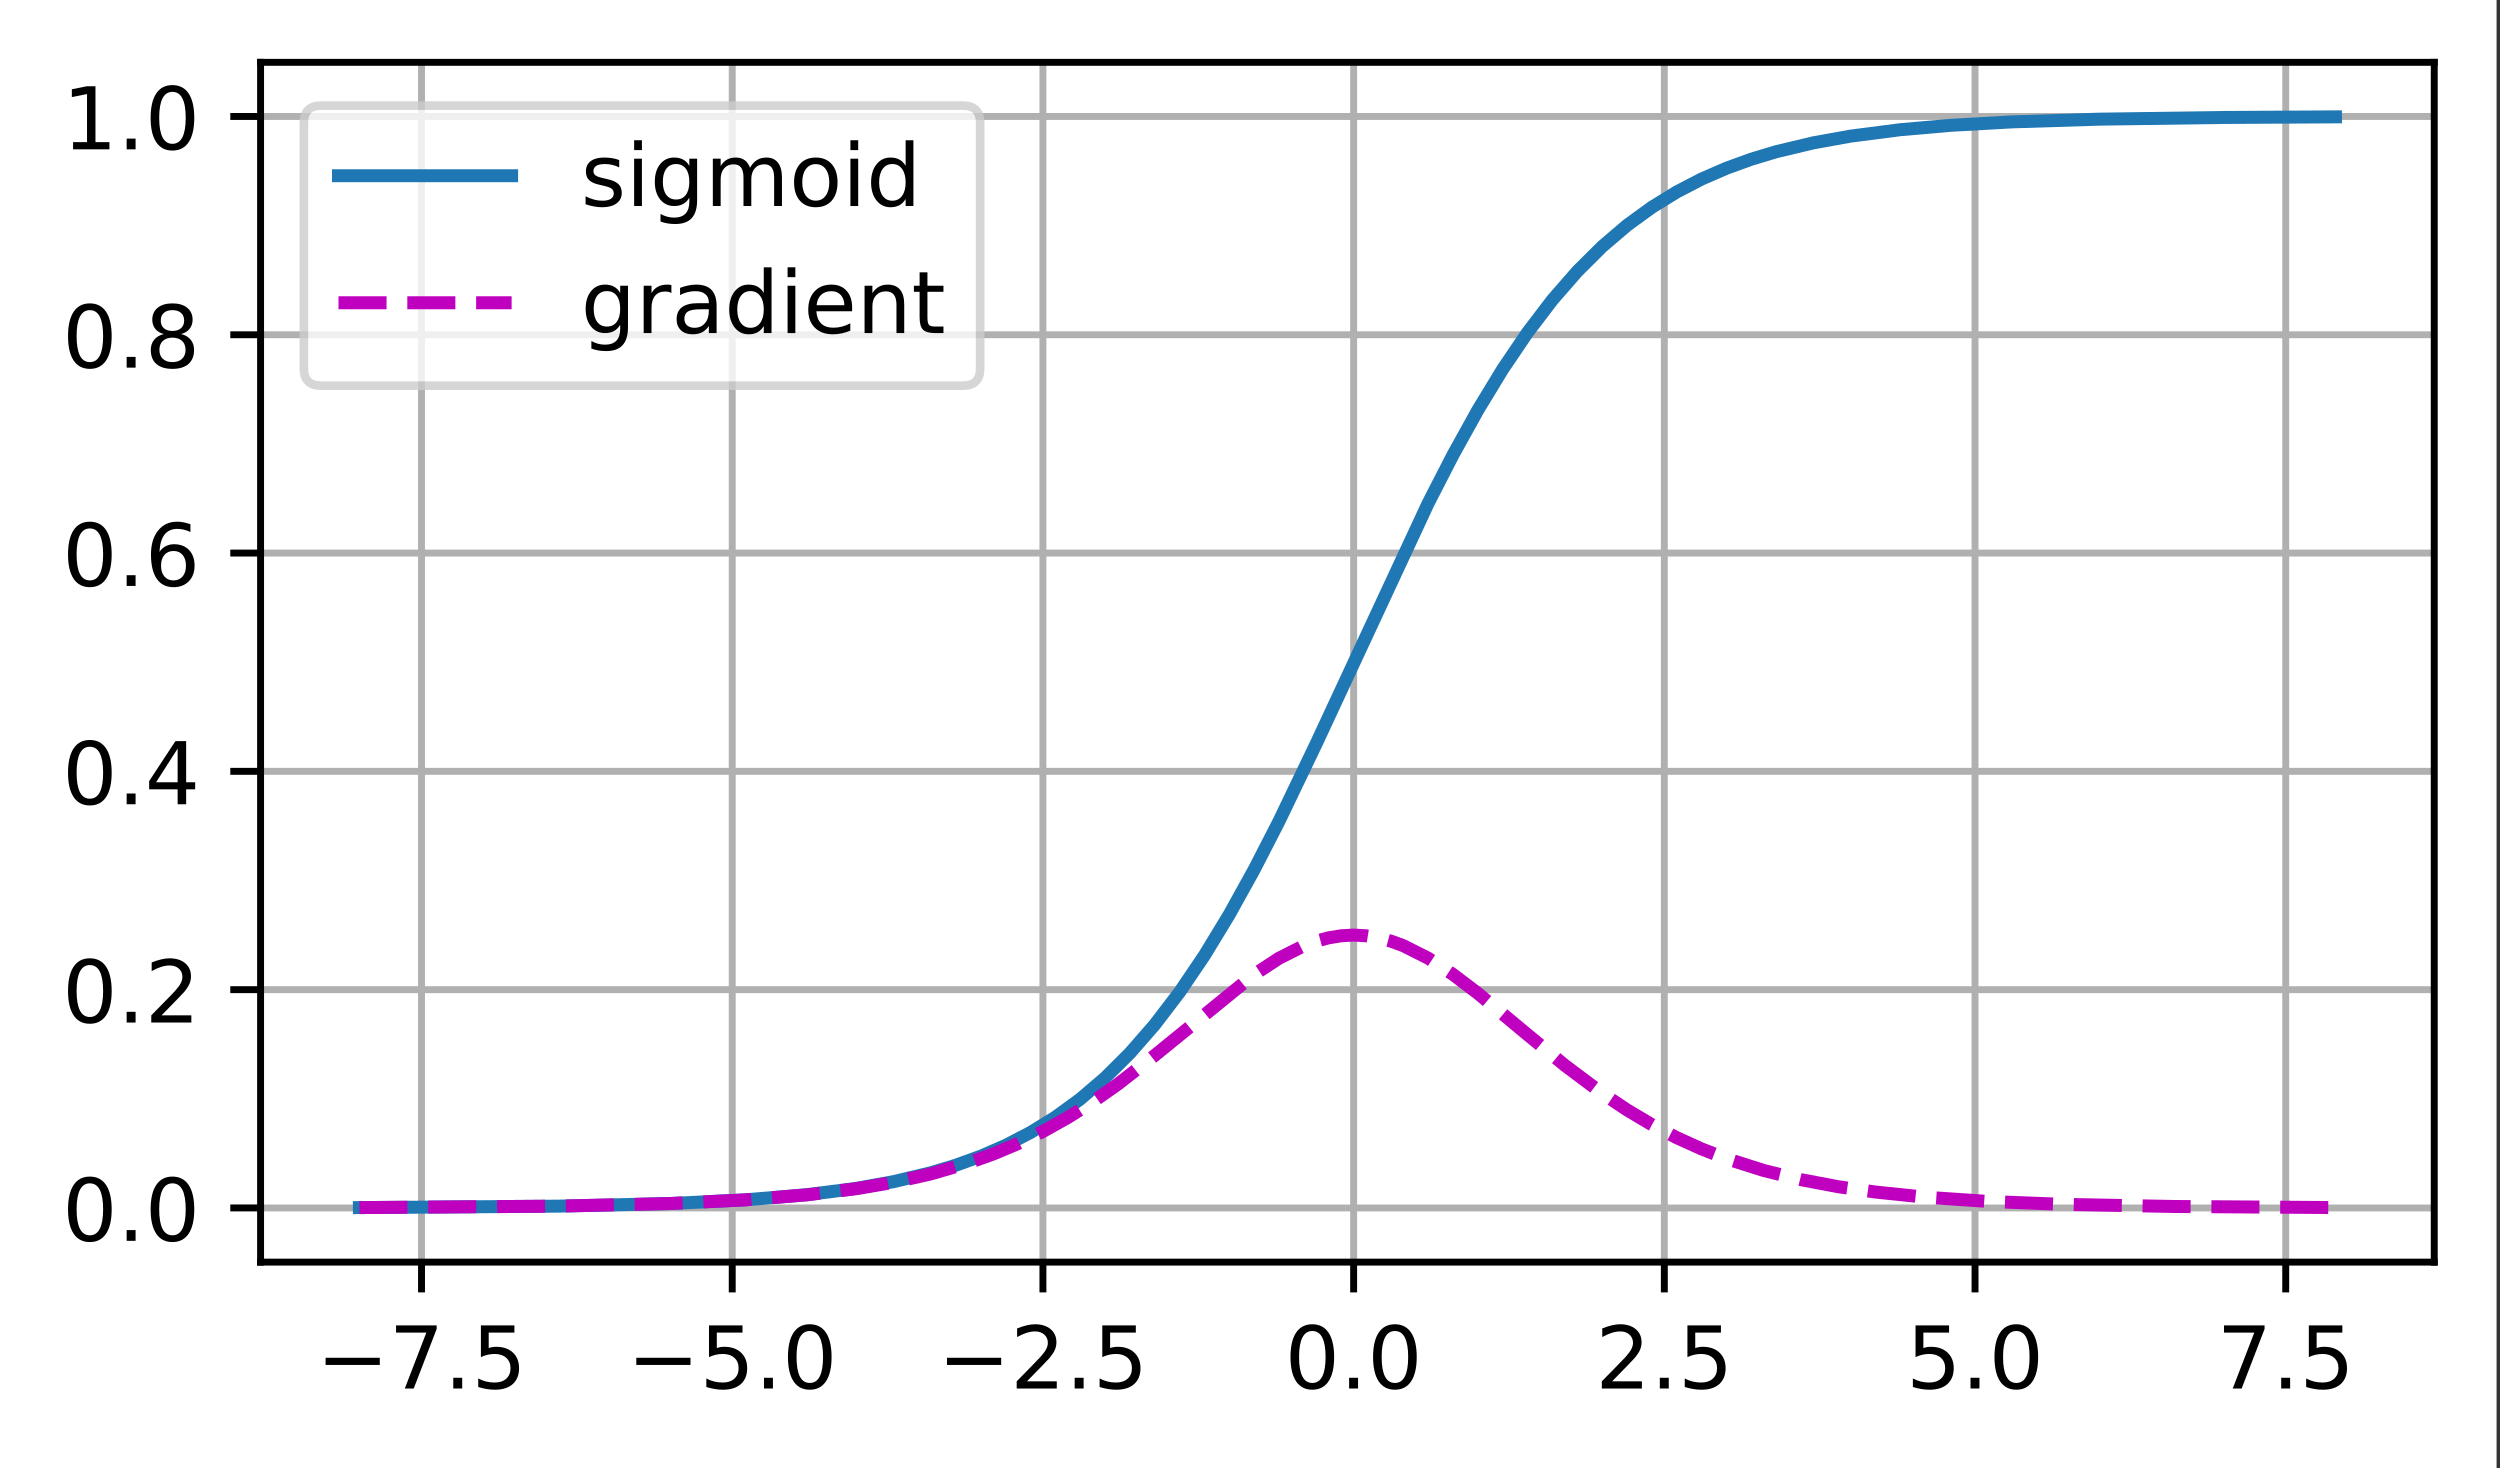 <?xml version="1.0" encoding="UTF-8"?>
<svg xmlns="http://www.w3.org/2000/svg" xmlns:xlink="http://www.w3.org/1999/xlink" width="361pt" height="212pt" viewBox="0 0 361 212" version="1.1">
<rect x="0" y="0" width="361" height="212" fill="#333333" stroke="none"/>
<defs>
<clipPath id="clip1">
  <path d="M 60 9 L 62 9 L 62 182.25 L 60 182.25 Z M 60 9 "/>
</clipPath>
<clipPath id="clip2">
  <path d="M 105 9 L 107 9 L 107 182.25 L 105 182.25 Z M 105 9 "/>
</clipPath>
<clipPath id="clip3">
  <path d="M 149 9 L 152 9 L 152 182.25 L 149 182.25 Z M 149 9 "/>
</clipPath>
<clipPath id="clip4">
  <path d="M 194 9 L 197 9 L 197 182.25 L 194 182.25 Z M 194 9 "/>
</clipPath>
<clipPath id="clip5">
  <path d="M 239 9 L 242 9 L 242 182.25 L 239 182.25 Z M 239 9 "/>
</clipPath>
<clipPath id="clip6">
  <path d="M 284 9 L 286 9 L 286 182.25 L 284 182.25 Z M 284 9 "/>
</clipPath>
<clipPath id="clip7">
  <path d="M 329 9 L 331 9 L 331 182.25 L 329 182.25 Z M 329 9 "/>
</clipPath>
<clipPath id="clip8">
  <path d="M 37.629 173 L 351.504 173 L 351.504 176 L 37.629 176 Z M 37.629 173 "/>
</clipPath>
<clipPath id="clip9">
  <path d="M 37.629 142 L 351.504 142 L 351.504 144 L 37.629 144 Z M 37.629 142 "/>
</clipPath>
<clipPath id="clip10">
  <path d="M 37.629 110 L 351.504 110 L 351.504 113 L 37.629 113 Z M 37.629 110 "/>
</clipPath>
<clipPath id="clip11">
  <path d="M 37.629 79 L 351.504 79 L 351.504 81 L 37.629 81 Z M 37.629 79 "/>
</clipPath>
<clipPath id="clip12">
  <path d="M 37.629 47 L 351.504 47 L 351.504 50 L 37.629 50 Z M 37.629 47 "/>
</clipPath>
<clipPath id="clip13">
  <path d="M 37.629 16 L 351.504 16 L 351.504 18 L 37.629 18 Z M 37.629 16 "/>
</clipPath>
<filter id="alpha" filterUnits="objectBoundingBox" x="0%" y="0%" width="100%" height="100%">
  <feColorMatrix type="matrix" in="SourceGraphic" values="0 0 0 0 1 0 0 0 0 1 0 0 0 0 1 0 0 0 1 0"/>
</filter>
<mask id="mask0">
  <g filter="url(#alpha)">
<rect x="0" y="0" width="361" height="212" style="fill:rgb(0%,0%,0%);fill-opacity:0.8;stroke:none;"/>
  </g>
</mask>
<clipPath id="clip14">
  <rect x="0" y="0" width="361" height="212"/>
</clipPath>
<g id="surface5" clip-path="url(#clip14)">
<path style="fill-rule:nonzero;fill:rgb(100%,100%,100%);fill-opacity:1;stroke-width:1;stroke-linecap:butt;stroke-linejoin:miter;stroke:rgb(80%,80%,80%);stroke-opacity:1;stroke-miterlimit:4;" d="M 37.103 44.556 L 111.228 44.556 C 112.562 44.556 113.228 43.891 113.228 42.556 L 113.228 14.2 C 113.228 12.866 112.562 12.2 111.228 12.2 L 37.103 12.2 C 35.769 12.2 35.103 12.866 35.103 14.2 L 35.103 42.556 C 35.103 43.891 35.769 44.556 37.103 44.556 Z M 37.103 44.556 " transform="matrix(1.25,0,0,1.25,0,0)"/>
</g>
</defs>
<g id="surface1">
<path style=" stroke:none;fill-rule:nonzero;fill:rgb(100%,100%,100%);fill-opacity:1;" d="M 0 212.098 L 360.504 212.098 L 360.504 0 L 0 0 Z M 0 212.098 "/>
<path style=" stroke:none;fill-rule:nonzero;fill:rgb(100%,100%,100%);fill-opacity:1;" d="M 37.629 182.25 L 351.504 182.25 L 351.504 9 L 37.629 9 Z M 37.629 182.25 "/>
<g clip-path="url(#clip1)" clip-rule="nonzero">
<path style="fill:none;stroke-width:0.8;stroke-linecap:square;stroke-linejoin:round;stroke:rgb(69.02%,69.02%,69.02%);stroke-opacity:1;stroke-miterlimit:4;" d="M 48.694 145.8 L 48.694 7.2 " transform="matrix(1.25,0,0,1.25,0,0)"/>
</g>
<path style="fill:none;stroke-width:0.8;stroke-linecap:butt;stroke-linejoin:round;stroke:rgb(0%,0%,0%);stroke-opacity:1;stroke-miterlimit:4;" d="M -0.001 0 L -0.001 3.5 " transform="matrix(1.25,0,0,1.25,60.869,182.25)"/>
<path style=" stroke:none;fill-rule:nonzero;fill:rgb(0%,0%,0%);fill-opacity:1;" d="M 47.016 196.062 L 54.84 196.062 L 54.84 197.098 L 47.016 197.098 Z M 47.016 196.062 "/>
<path style=" stroke:none;fill-rule:nonzero;fill:rgb(0%,0%,0%);fill-opacity:1;" d="M 57.191 191.387 L 63.051 191.387 L 63.051 191.91 L 59.742 200.5 L 58.453 200.5 L 61.566 192.426 L 57.191 192.426 Z M 57.191 191.387 "/>
<path style=" stroke:none;fill-rule:nonzero;fill:rgb(0%,0%,0%);fill-opacity:1;" d="M 65.453 198.949 L 66.742 198.949 L 66.742 200.5 L 65.453 200.5 Z M 65.453 198.949 "/>
<path style=" stroke:none;fill-rule:nonzero;fill:rgb(0%,0%,0%);fill-opacity:1;" d="M 69.441 191.387 L 74.281 191.387 L 74.281 192.426 L 70.57 192.426 L 70.57 194.656 C 70.75 194.594 70.926 194.551 71.105 194.52 C 71.285 194.488 71.465 194.477 71.645 194.477 C 72.66 194.477 73.469 194.754 74.062 195.312 C 74.656 195.867 74.953 196.621 74.953 197.574 C 74.953 198.555 74.648 199.316 74.039 199.863 C 73.426 200.406 72.566 200.676 71.457 200.676 C 71.074 200.676 70.684 200.645 70.285 200.578 C 69.891 200.512 69.48 200.414 69.059 200.285 L 69.059 199.047 C 69.422 199.246 69.801 199.395 70.191 199.492 C 70.582 199.59 70.996 199.637 71.43 199.637 C 72.133 199.637 72.691 199.453 73.102 199.082 C 73.512 198.711 73.719 198.211 73.719 197.574 C 73.719 196.941 73.512 196.438 73.102 196.07 C 72.691 195.699 72.133 195.512 71.43 195.512 C 71.102 195.512 70.773 195.547 70.445 195.621 C 70.117 195.695 69.781 195.809 69.441 195.965 Z M 69.441 191.387 "/>
<g clip-path="url(#clip2)" clip-rule="nonzero">
<path style="fill:none;stroke-width:0.8;stroke-linecap:square;stroke-linejoin:round;stroke:rgb(69.02%,69.02%,69.02%);stroke-opacity:1;stroke-miterlimit:4;" d="M 84.588 145.8 L 84.588 7.2 " transform="matrix(1.25,0,0,1.25,0,0)"/>
</g>
<path style="fill:none;stroke-width:0.8;stroke-linecap:butt;stroke-linejoin:round;stroke:rgb(0%,0%,0%);stroke-opacity:1;stroke-miterlimit:4;" d="M 0 0 L 0 3.5 " transform="matrix(1.25,0,0,1.25,105.734,182.25)"/>
<path style=" stroke:none;fill-rule:nonzero;fill:rgb(0%,0%,0%);fill-opacity:1;" d="M 91.883 196.062 L 99.707 196.062 L 99.707 197.098 L 91.883 197.098 Z M 91.883 196.062 "/>
<path style=" stroke:none;fill-rule:nonzero;fill:rgb(0%,0%,0%);fill-opacity:1;" d="M 102.379 191.387 L 107.219 191.387 L 107.219 192.426 L 103.508 192.426 L 103.508 194.656 C 103.688 194.594 103.867 194.551 104.043 194.52 C 104.223 194.488 104.402 194.477 104.582 194.477 C 105.602 194.477 106.406 194.754 107 195.312 C 107.594 195.867 107.891 196.621 107.891 197.574 C 107.891 198.555 107.586 199.316 106.977 199.863 C 106.367 200.406 105.504 200.676 104.395 200.676 C 104.012 200.676 103.621 200.645 103.223 200.578 C 102.828 200.512 102.418 200.414 101.996 200.285 L 101.996 199.047 C 102.363 199.246 102.738 199.395 103.129 199.492 C 103.52 199.59 103.934 199.637 104.367 199.637 C 105.074 199.637 105.629 199.453 106.039 199.082 C 106.453 198.711 106.656 198.211 106.656 197.574 C 106.656 196.941 106.453 196.438 106.039 196.07 C 105.629 195.699 105.074 195.512 104.367 195.512 C 104.039 195.512 103.711 195.547 103.383 195.621 C 103.055 195.695 102.723 195.809 102.379 195.965 Z M 102.379 191.387 "/>
<path style=" stroke:none;fill-rule:nonzero;fill:rgb(0%,0%,0%);fill-opacity:1;" d="M 110.32 198.949 L 111.609 198.949 L 111.609 200.5 L 110.32 200.5 Z M 110.32 198.949 "/>
<path style=" stroke:none;fill-rule:nonzero;fill:rgb(0%,0%,0%);fill-opacity:1;" d="M 116.93 192.199 C 116.297 192.199 115.816 192.512 115.496 193.137 C 115.18 193.758 115.02 194.699 115.02 195.953 C 115.02 197.199 115.18 198.137 115.496 198.762 C 115.816 199.387 116.297 199.699 116.93 199.699 C 117.57 199.699 118.047 199.387 118.367 198.762 C 118.688 198.137 118.848 197.199 118.848 195.953 C 118.848 194.699 118.688 193.758 118.367 193.137 C 118.047 192.512 117.57 192.199 116.93 192.199 Z M 116.93 191.223 C 117.953 191.223 118.73 191.625 119.27 192.434 C 119.809 193.242 120.078 194.414 120.078 195.953 C 120.078 197.484 119.809 198.656 119.27 199.465 C 118.73 200.273 117.953 200.676 116.93 200.676 C 115.91 200.676 115.129 200.273 114.59 199.465 C 114.051 198.656 113.781 197.484 113.781 195.953 C 113.781 194.414 114.051 193.242 114.59 192.434 C 115.129 191.625 115.91 191.223 116.93 191.223 Z M 116.93 191.223 "/>
<g clip-path="url(#clip3)" clip-rule="nonzero">
<path style="fill:none;stroke-width:0.8;stroke-linecap:square;stroke-linejoin:round;stroke:rgb(69.02%,69.02%,69.02%);stroke-opacity:1;stroke-miterlimit:4;" d="M 120.478 145.8 L 120.478 7.2 " transform="matrix(1.25,0,0,1.25,0,0)"/>
</g>
<path style="fill:none;stroke-width:0.8;stroke-linecap:butt;stroke-linejoin:round;stroke:rgb(0%,0%,0%);stroke-opacity:1;stroke-miterlimit:4;" d="M -0.001 0 L -0.001 3.5 " transform="matrix(1.25,0,0,1.25,150.599,182.25)"/>
<path style=" stroke:none;fill-rule:nonzero;fill:rgb(0%,0%,0%);fill-opacity:1;" d="M 136.746 196.062 L 144.57 196.062 L 144.57 197.098 L 136.746 197.098 Z M 136.746 196.062 "/>
<path style=" stroke:none;fill-rule:nonzero;fill:rgb(0%,0%,0%);fill-opacity:1;" d="M 148.293 199.461 L 152.598 199.461 L 152.598 200.5 L 146.812 200.5 L 146.812 199.461 C 147.277 198.977 147.918 198.328 148.723 197.512 C 149.531 196.695 150.039 196.168 150.246 195.934 C 150.641 195.488 150.918 195.113 151.074 194.809 C 151.23 194.5 151.309 194.199 151.309 193.902 C 151.309 193.418 151.141 193.023 150.801 192.719 C 150.461 192.41 150.016 192.258 149.473 192.258 C 149.086 192.258 148.676 192.324 148.246 192.461 C 147.82 192.594 147.359 192.797 146.871 193.07 L 146.871 191.824 C 147.367 191.625 147.832 191.477 148.262 191.375 C 148.695 191.273 149.09 191.223 149.449 191.223 C 150.391 191.223 151.145 191.457 151.707 191.93 C 152.266 192.402 152.547 193.031 152.547 193.82 C 152.547 194.195 152.477 194.551 152.336 194.887 C 152.199 195.223 151.941 195.617 151.57 196.074 C 151.469 196.191 151.145 196.531 150.602 197.098 C 150.055 197.66 149.289 198.449 148.293 199.461 Z M 148.293 199.461 "/>
<path style=" stroke:none;fill-rule:nonzero;fill:rgb(0%,0%,0%);fill-opacity:1;" d="M 155.184 198.949 L 156.473 198.949 L 156.473 200.5 L 155.184 200.5 Z M 155.184 198.949 "/>
<path style=" stroke:none;fill-rule:nonzero;fill:rgb(0%,0%,0%);fill-opacity:1;" d="M 159.172 191.387 L 164.012 191.387 L 164.012 192.426 L 160.301 192.426 L 160.301 194.656 C 160.48 194.594 160.656 194.551 160.836 194.52 C 161.016 194.488 161.195 194.477 161.375 194.477 C 162.391 194.477 163.195 194.754 163.789 195.312 C 164.387 195.867 164.684 196.621 164.684 197.574 C 164.684 198.555 164.379 199.316 163.766 199.863 C 163.156 200.406 162.297 200.676 161.184 200.676 C 160.801 200.676 160.414 200.645 160.016 200.578 C 159.621 200.512 159.211 200.414 158.785 200.285 L 158.785 199.047 C 159.152 199.246 159.531 199.395 159.922 199.492 C 160.312 199.59 160.727 199.637 161.16 199.637 C 161.863 199.637 162.422 199.453 162.832 199.082 C 163.242 198.711 163.449 198.211 163.449 197.574 C 163.449 196.941 163.242 196.438 162.832 196.07 C 162.422 195.699 161.863 195.512 161.16 195.512 C 160.832 195.512 160.5 195.547 160.172 195.621 C 159.848 195.695 159.512 195.809 159.172 195.965 Z M 159.172 191.387 "/>
<g clip-path="url(#clip4)" clip-rule="nonzero">
<path style="fill:none;stroke-width:0.8;stroke-linecap:square;stroke-linejoin:round;stroke:rgb(69.02%,69.02%,69.02%);stroke-opacity:1;stroke-miterlimit:4;" d="M 156.372 145.8 L 156.372 7.2 " transform="matrix(1.25,0,0,1.25,0,0)"/>
</g>
<path style="fill:none;stroke-width:0.8;stroke-linecap:butt;stroke-linejoin:round;stroke:rgb(0%,0%,0%);stroke-opacity:1;stroke-miterlimit:4;" d="M 0.001 0 L 0.001 3.5 " transform="matrix(1.25,0,0,1.25,195.464,182.25)"/>
<path style=" stroke:none;fill-rule:nonzero;fill:rgb(0%,0%,0%);fill-opacity:1;" d="M 189.496 192.199 C 188.863 192.199 188.387 192.512 188.066 193.137 C 187.746 193.758 187.586 194.699 187.586 195.953 C 187.586 197.199 187.746 198.137 188.066 198.762 C 188.387 199.387 188.863 199.699 189.496 199.699 C 190.137 199.699 190.617 199.387 190.934 198.762 C 191.254 198.137 191.414 197.199 191.414 195.953 C 191.414 194.699 191.254 193.758 190.934 193.137 C 190.617 192.512 190.137 192.199 189.496 192.199 Z M 189.496 191.223 C 190.52 191.223 191.301 191.625 191.84 192.434 C 192.379 193.242 192.648 194.414 192.648 195.953 C 192.648 197.484 192.379 198.656 191.84 199.465 C 191.301 200.273 190.52 200.676 189.496 200.676 C 188.477 200.676 187.695 200.273 187.156 199.465 C 186.617 198.656 186.348 197.484 186.348 195.953 C 186.348 194.414 186.617 193.242 187.156 192.434 C 187.695 191.625 188.477 191.223 189.496 191.223 Z M 189.496 191.223 "/>
<path style=" stroke:none;fill-rule:nonzero;fill:rgb(0%,0%,0%);fill-opacity:1;" d="M 194.812 198.949 L 196.102 198.949 L 196.102 200.5 L 194.812 200.5 Z M 194.812 198.949 "/>
<path style=" stroke:none;fill-rule:nonzero;fill:rgb(0%,0%,0%);fill-opacity:1;" d="M 201.422 192.199 C 200.789 192.199 200.312 192.512 199.992 193.137 C 199.672 193.758 199.512 194.699 199.512 195.953 C 199.512 197.199 199.672 198.137 199.992 198.762 C 200.312 199.387 200.789 199.699 201.422 199.699 C 202.062 199.699 202.543 199.387 202.859 198.762 C 203.18 198.137 203.34 197.199 203.34 195.953 C 203.34 194.699 203.18 193.758 202.859 193.137 C 202.543 192.512 202.062 192.199 201.422 192.199 Z M 201.422 191.223 C 202.445 191.223 203.227 191.625 203.766 192.434 C 204.305 193.242 204.574 194.414 204.574 195.953 C 204.574 197.484 204.305 198.656 203.766 199.465 C 203.227 200.273 202.445 200.676 201.422 200.676 C 200.402 200.676 199.621 200.273 199.082 199.465 C 198.543 198.656 198.273 197.484 198.273 195.953 C 198.273 194.414 198.543 193.242 199.082 192.434 C 199.621 191.625 200.402 191.223 201.422 191.223 Z M 201.422 191.223 "/>
<g clip-path="url(#clip5)" clip-rule="nonzero">
<path style="fill:none;stroke-width:0.8;stroke-linecap:square;stroke-linejoin:round;stroke:rgb(69.02%,69.02%,69.02%);stroke-opacity:1;stroke-miterlimit:4;" d="M 192.262 145.8 L 192.262 7.2 " transform="matrix(1.25,0,0,1.25,0,0)"/>
</g>
<path style="fill:none;stroke-width:0.8;stroke-linecap:butt;stroke-linejoin:round;stroke:rgb(0%,0%,0%);stroke-opacity:1;stroke-miterlimit:4;" d="M -0 0 L -0 3.5 " transform="matrix(1.25,0,0,1.25,240.329,182.25)"/>
<path style=" stroke:none;fill-rule:nonzero;fill:rgb(0%,0%,0%);fill-opacity:1;" d="M 232.789 199.461 L 237.09 199.461 L 237.09 200.5 L 231.305 200.5 L 231.305 199.461 C 231.773 198.977 232.41 198.328 233.219 197.512 C 234.027 196.695 234.535 196.168 234.742 195.934 C 235.137 195.488 235.41 195.113 235.566 194.809 C 235.723 194.5 235.805 194.199 235.805 193.902 C 235.805 193.418 235.633 193.023 235.293 192.719 C 234.953 192.41 234.512 192.258 233.965 192.258 C 233.578 192.258 233.172 192.324 232.742 192.461 C 232.312 192.594 231.855 192.797 231.367 193.07 L 231.367 191.824 C 231.863 191.625 232.324 191.477 232.758 191.375 C 233.188 191.273 233.582 191.223 233.941 191.223 C 234.887 191.223 235.637 191.457 236.199 191.93 C 236.762 192.402 237.043 193.031 237.043 193.82 C 237.043 194.195 236.973 194.551 236.832 194.887 C 236.691 195.223 236.438 195.617 236.066 196.074 C 235.965 196.191 235.641 196.531 235.094 197.098 C 234.551 197.66 233.781 198.449 232.789 199.461 Z M 232.789 199.461 "/>
<path style=" stroke:none;fill-rule:nonzero;fill:rgb(0%,0%,0%);fill-opacity:1;" d="M 239.68 198.949 L 240.969 198.949 L 240.969 200.5 L 239.68 200.5 Z M 239.68 198.949 "/>
<path style=" stroke:none;fill-rule:nonzero;fill:rgb(0%,0%,0%);fill-opacity:1;" d="M 243.664 191.387 L 248.504 191.387 L 248.504 192.426 L 244.793 192.426 L 244.793 194.656 C 244.973 194.594 245.152 194.551 245.328 194.52 C 245.508 194.488 245.688 194.477 245.867 194.477 C 246.887 194.477 247.691 194.754 248.285 195.312 C 248.879 195.867 249.176 196.621 249.176 197.574 C 249.176 198.555 248.871 199.316 248.262 199.863 C 247.648 200.406 246.789 200.676 245.68 200.676 C 245.297 200.676 244.906 200.645 244.508 200.578 C 244.113 200.512 243.703 200.414 243.281 200.285 L 243.281 199.047 C 243.645 199.246 244.023 199.395 244.414 199.492 C 244.805 199.59 245.219 199.637 245.652 199.637 C 246.359 199.637 246.914 199.453 247.324 199.082 C 247.738 198.711 247.941 198.211 247.941 197.574 C 247.941 196.941 247.738 196.438 247.324 196.07 C 246.914 195.699 246.359 195.512 245.652 195.512 C 245.324 195.512 244.996 195.547 244.668 195.621 C 244.34 195.695 244.008 195.809 243.664 195.965 Z M 243.664 191.387 "/>
<g clip-path="url(#clip6)" clip-rule="nonzero">
<path style="fill:none;stroke-width:0.8;stroke-linecap:square;stroke-linejoin:round;stroke:rgb(69.02%,69.02%,69.02%);stroke-opacity:1;stroke-miterlimit:4;" d="M 228.156 145.8 L 228.156 7.2 " transform="matrix(1.25,0,0,1.25,0,0)"/>
</g>
<path style="fill:none;stroke-width:0.8;stroke-linecap:butt;stroke-linejoin:round;stroke:rgb(0%,0%,0%);stroke-opacity:1;stroke-miterlimit:4;" d="M 0.001 0 L 0.001 3.5 " transform="matrix(1.25,0,0,1.25,285.194,182.25)"/>
<path style=" stroke:none;fill-rule:nonzero;fill:rgb(0%,0%,0%);fill-opacity:1;" d="M 276.605 191.387 L 281.445 191.387 L 281.445 192.426 L 277.734 192.426 L 277.734 194.656 C 277.91 194.594 278.09 194.551 278.27 194.52 C 278.449 194.488 278.629 194.477 278.809 194.477 C 279.824 194.477 280.629 194.754 281.223 195.312 C 281.816 195.867 282.117 196.621 282.117 197.574 C 282.117 198.555 281.809 199.316 281.199 199.863 C 280.59 200.406 279.727 200.676 278.617 200.676 C 278.234 200.676 277.844 200.645 277.449 200.578 C 277.051 200.512 276.641 200.414 276.219 200.285 L 276.219 199.047 C 276.586 199.246 276.965 199.395 277.355 199.492 C 277.746 199.59 278.156 199.637 278.594 199.637 C 279.297 199.637 279.855 199.453 280.266 199.082 C 280.676 198.711 280.883 198.211 280.883 197.574 C 280.883 196.941 280.676 196.438 280.266 196.07 C 279.855 195.699 279.297 195.512 278.594 195.512 C 278.262 195.512 277.934 195.547 277.605 195.621 C 277.277 195.695 276.945 195.809 276.605 195.965 Z M 276.605 191.387 "/>
<path style=" stroke:none;fill-rule:nonzero;fill:rgb(0%,0%,0%);fill-opacity:1;" d="M 284.543 198.949 L 285.832 198.949 L 285.832 200.5 L 284.543 200.5 Z M 284.543 198.949 "/>
<path style=" stroke:none;fill-rule:nonzero;fill:rgb(0%,0%,0%);fill-opacity:1;" d="M 291.152 192.199 C 290.52 192.199 290.043 192.512 289.723 193.137 C 289.402 193.758 289.242 194.699 289.242 195.953 C 289.242 197.199 289.402 198.137 289.723 198.762 C 290.043 199.387 290.52 199.699 291.152 199.699 C 291.793 199.699 292.273 199.387 292.59 198.762 C 292.91 198.137 293.07 197.199 293.07 195.953 C 293.07 194.699 292.91 193.758 292.59 193.137 C 292.273 192.512 291.793 192.199 291.152 192.199 Z M 291.152 191.223 C 292.176 191.223 292.957 191.625 293.496 192.434 C 294.035 193.242 294.305 194.414 294.305 195.953 C 294.305 197.484 294.035 198.656 293.496 199.465 C 292.957 200.273 292.176 200.676 291.152 200.676 C 290.133 200.676 289.352 200.273 288.812 199.465 C 288.273 198.656 288.004 197.484 288.004 195.953 C 288.004 194.414 288.273 193.242 288.812 192.434 C 289.352 191.625 290.133 191.223 291.152 191.223 Z M 291.152 191.223 "/>
<g clip-path="url(#clip7)" clip-rule="nonzero">
<path style="fill:none;stroke-width:0.8;stroke-linecap:square;stroke-linejoin:round;stroke:rgb(69.02%,69.02%,69.02%);stroke-opacity:1;stroke-miterlimit:4;" d="M 264.047 145.8 L 264.047 7.2 " transform="matrix(1.25,0,0,1.25,0,0)"/>
</g>
<path style="fill:none;stroke-width:0.8;stroke-linecap:butt;stroke-linejoin:round;stroke:rgb(0%,0%,0%);stroke-opacity:1;stroke-miterlimit:4;" d="M 0 0 L 0 3.5 " transform="matrix(1.25,0,0,1.25,330.058,182.25)"/>
<path style=" stroke:none;fill-rule:nonzero;fill:rgb(0%,0%,0%);fill-opacity:1;" d="M 321.145 191.387 L 327.004 191.387 L 327.004 191.91 L 323.695 200.5 L 322.406 200.5 L 325.52 192.426 L 321.145 192.426 Z M 321.145 191.387 "/>
<path style=" stroke:none;fill-rule:nonzero;fill:rgb(0%,0%,0%);fill-opacity:1;" d="M 329.406 198.949 L 330.695 198.949 L 330.695 200.5 L 329.406 200.5 Z M 329.406 198.949 "/>
<path style=" stroke:none;fill-rule:nonzero;fill:rgb(0%,0%,0%);fill-opacity:1;" d="M 333.395 191.387 L 338.234 191.387 L 338.234 192.426 L 334.523 192.426 L 334.523 194.656 C 334.703 194.594 334.879 194.551 335.059 194.52 C 335.238 194.488 335.418 194.477 335.598 194.477 C 336.613 194.477 337.422 194.754 338.016 195.312 C 338.609 195.867 338.906 196.621 338.906 197.574 C 338.906 198.555 338.602 199.316 337.992 199.863 C 337.379 200.406 336.52 200.676 335.41 200.676 C 335.027 200.676 334.637 200.645 334.238 200.578 C 333.844 200.512 333.434 200.414 333.012 200.285 L 333.012 199.047 C 333.375 199.246 333.754 199.395 334.145 199.492 C 334.535 199.59 334.949 199.637 335.383 199.637 C 336.086 199.637 336.645 199.453 337.055 199.082 C 337.465 198.711 337.672 198.211 337.672 197.574 C 337.672 196.941 337.465 196.438 337.055 196.07 C 336.645 195.699 336.086 195.512 335.383 195.512 C 335.055 195.512 334.727 195.547 334.398 195.621 C 334.07 195.695 333.734 195.809 333.395 195.965 Z M 333.395 191.387 "/>
<g clip-path="url(#clip8)" clip-rule="nonzero">
<path style="fill:none;stroke-width:0.8;stroke-linecap:square;stroke-linejoin:round;stroke:rgb(69.02%,69.02%,69.02%);stroke-opacity:1;stroke-miterlimit:4;" d="M 30.103 139.544 L 281.203 139.544 " transform="matrix(1.25,0,0,1.25,0,0)"/>
</g>
<path style="fill:none;stroke-width:0.8;stroke-linecap:butt;stroke-linejoin:round;stroke:rgb(0%,0%,0%);stroke-opacity:1;stroke-miterlimit:4;" d="M -0 0.001 L -3.5 0.001 " transform="matrix(1.25,0,0,1.25,37.629,174.428)"/>
<path style=" stroke:none;fill-rule:nonzero;fill:rgb(0%,0%,0%);fill-opacity:1;" d="M 12.973 170.875 C 12.34 170.875 11.863 171.188 11.543 171.812 C 11.223 172.438 11.062 173.375 11.062 174.629 C 11.062 175.879 11.223 176.816 11.543 177.441 C 11.863 178.066 12.34 178.379 12.973 178.379 C 13.613 178.379 14.09 178.066 14.41 177.441 C 14.73 176.816 14.891 175.879 14.891 174.629 C 14.891 173.375 14.73 172.438 14.41 171.812 C 14.09 171.188 13.613 170.875 12.973 170.875 Z M 12.973 169.898 C 13.996 169.898 14.777 170.305 15.316 171.113 C 15.855 171.918 16.125 173.094 16.125 174.629 C 16.125 176.164 15.855 177.336 15.316 178.145 C 14.777 178.949 13.996 179.355 12.973 179.355 C 11.953 179.355 11.172 178.949 10.633 178.145 C 10.094 177.336 9.824 176.164 9.824 174.629 C 9.824 173.094 10.094 171.918 10.633 171.113 C 11.172 170.305 11.953 169.898 12.973 169.898 Z M 12.973 169.898 "/>
<path style=" stroke:none;fill-rule:nonzero;fill:rgb(0%,0%,0%);fill-opacity:1;" d="M 18.289 177.625 L 19.578 177.625 L 19.578 179.176 L 18.289 179.176 Z M 18.289 177.625 "/>
<path style=" stroke:none;fill-rule:nonzero;fill:rgb(0%,0%,0%);fill-opacity:1;" d="M 24.898 170.875 C 24.266 170.875 23.789 171.188 23.469 171.812 C 23.148 172.438 22.988 173.375 22.988 174.629 C 22.988 175.879 23.148 176.816 23.469 177.441 C 23.789 178.066 24.266 178.379 24.898 178.379 C 25.539 178.379 26.016 178.066 26.336 177.441 C 26.656 176.816 26.816 175.879 26.816 174.629 C 26.816 173.375 26.656 172.438 26.336 171.812 C 26.016 171.188 25.539 170.875 24.898 170.875 Z M 24.898 169.898 C 25.922 169.898 26.703 170.305 27.242 171.113 C 27.781 171.918 28.051 173.094 28.051 174.629 C 28.051 176.164 27.781 177.336 27.242 178.145 C 26.703 178.949 25.922 179.355 24.898 179.355 C 23.879 179.355 23.098 178.949 22.559 178.145 C 22.02 177.336 21.75 176.164 21.75 174.629 C 21.75 173.094 22.02 171.918 22.559 171.113 C 23.098 170.305 23.879 169.898 24.898 169.898 Z M 24.898 169.898 "/>
<g clip-path="url(#clip9)" clip-rule="nonzero">
<path style="fill:none;stroke-width:0.8;stroke-linecap:square;stroke-linejoin:round;stroke:rgb(69.02%,69.02%,69.02%);stroke-opacity:1;stroke-miterlimit:4;" d="M 30.103 114.325 L 281.203 114.325 " transform="matrix(1.25,0,0,1.25,0,0)"/>
</g>
<path style="fill:none;stroke-width:0.8;stroke-linecap:butt;stroke-linejoin:round;stroke:rgb(0%,0%,0%);stroke-opacity:1;stroke-miterlimit:4;" d="M -0 0.001 L -3.5 0.001 " transform="matrix(1.25,0,0,1.25,37.629,142.906)"/>
<path style=" stroke:none;fill-rule:nonzero;fill:rgb(0%,0%,0%);fill-opacity:1;" d="M 12.973 139.355 C 12.34 139.355 11.863 139.668 11.543 140.293 C 11.223 140.914 11.062 141.855 11.062 143.109 C 11.062 144.355 11.223 145.293 11.543 145.918 C 11.863 146.543 12.34 146.855 12.973 146.855 C 13.613 146.855 14.09 146.543 14.41 145.918 C 14.73 145.293 14.891 144.355 14.891 143.109 C 14.891 141.855 14.73 140.914 14.41 140.293 C 14.09 139.668 13.613 139.355 12.973 139.355 Z M 12.973 138.379 C 13.996 138.379 14.777 138.781 15.316 139.59 C 15.855 140.398 16.125 141.57 16.125 143.109 C 16.125 144.641 15.855 145.812 15.316 146.621 C 14.777 147.43 13.996 147.832 12.973 147.832 C 11.953 147.832 11.172 147.43 10.633 146.621 C 10.094 145.812 9.824 144.641 9.824 143.109 C 9.824 141.57 10.094 140.398 10.633 139.59 C 11.172 138.781 11.953 138.379 12.973 138.379 Z M 12.973 138.379 "/>
<path style=" stroke:none;fill-rule:nonzero;fill:rgb(0%,0%,0%);fill-opacity:1;" d="M 18.289 146.105 L 19.578 146.105 L 19.578 147.656 L 18.289 147.656 Z M 18.289 146.105 "/>
<path style=" stroke:none;fill-rule:nonzero;fill:rgb(0%,0%,0%);fill-opacity:1;" d="M 23.324 146.617 L 27.629 146.617 L 27.629 147.656 L 21.844 147.656 L 21.844 146.617 C 22.309 146.133 22.945 145.484 23.754 144.668 C 24.562 143.852 25.07 143.324 25.277 143.09 C 25.672 142.645 25.949 142.27 26.105 141.965 C 26.262 141.656 26.34 141.355 26.34 141.059 C 26.34 140.574 26.172 140.18 25.832 139.875 C 25.492 139.566 25.047 139.414 24.504 139.414 C 24.117 139.414 23.707 139.48 23.277 139.617 C 22.848 139.75 22.391 139.953 21.902 140.227 L 21.902 138.98 C 22.398 138.781 22.863 138.633 23.293 138.531 C 23.727 138.43 24.121 138.379 24.48 138.379 C 25.422 138.379 26.176 138.613 26.738 139.086 C 27.297 139.559 27.578 140.188 27.578 140.977 C 27.578 141.352 27.508 141.707 27.367 142.043 C 27.227 142.379 26.973 142.773 26.602 143.23 C 26.5 143.348 26.176 143.688 25.633 144.254 C 25.086 144.816 24.316 145.605 23.324 146.617 Z M 23.324 146.617 "/>
<g clip-path="url(#clip10)" clip-rule="nonzero">
<path style="fill:none;stroke-width:0.8;stroke-linecap:square;stroke-linejoin:round;stroke:rgb(69.02%,69.02%,69.02%);stroke-opacity:1;stroke-miterlimit:4;" d="M 30.103 89.106 L 281.203 89.106 " transform="matrix(1.25,0,0,1.25,0,0)"/>
</g>
<path style="fill:none;stroke-width:0.8;stroke-linecap:butt;stroke-linejoin:round;stroke:rgb(0%,0%,0%);stroke-opacity:1;stroke-miterlimit:4;" d="M -0 -0 L -3.5 -0 " transform="matrix(1.25,0,0,1.25,37.629,111.383)"/>
<path style=" stroke:none;fill-rule:nonzero;fill:rgb(0%,0%,0%);fill-opacity:1;" d="M 12.973 107.832 C 12.34 107.832 11.863 108.145 11.543 108.77 C 11.223 109.395 11.062 110.332 11.062 111.586 C 11.062 112.836 11.223 113.77 11.543 114.395 C 11.863 115.02 12.34 115.332 12.973 115.332 C 13.613 115.332 14.09 115.02 14.41 114.395 C 14.73 113.77 14.891 112.836 14.891 111.586 C 14.891 110.332 14.73 109.395 14.41 108.77 C 14.09 108.145 13.613 107.832 12.973 107.832 Z M 12.973 106.855 C 13.996 106.855 14.777 107.258 15.316 108.066 C 15.855 108.875 16.125 110.047 16.125 111.586 C 16.125 113.121 15.855 114.289 15.316 115.098 C 14.777 115.906 13.996 116.309 12.973 116.309 C 11.953 116.309 11.172 115.906 10.633 115.098 C 10.094 114.289 9.824 113.121 9.824 111.586 C 9.824 110.047 10.094 108.875 10.633 108.066 C 11.172 107.258 11.953 106.855 12.973 106.855 Z M 12.973 106.855 "/>
<path style=" stroke:none;fill-rule:nonzero;fill:rgb(0%,0%,0%);fill-opacity:1;" d="M 18.289 114.582 L 19.578 114.582 L 19.578 116.133 L 18.289 116.133 Z M 18.289 114.582 "/>
<path style=" stroke:none;fill-rule:nonzero;fill:rgb(0%,0%,0%);fill-opacity:1;" d="M 25.652 108.094 L 22.539 112.957 L 25.652 112.957 Z M 25.328 107.02 L 26.879 107.02 L 26.879 112.957 L 28.18 112.957 L 28.18 113.984 L 26.879 113.984 L 26.879 116.133 L 25.652 116.133 L 25.652 113.984 L 21.539 113.984 L 21.539 112.793 Z M 25.328 107.02 "/>
<g clip-path="url(#clip11)" clip-rule="nonzero">
<path style="fill:none;stroke-width:0.8;stroke-linecap:square;stroke-linejoin:round;stroke:rgb(69.02%,69.02%,69.02%);stroke-opacity:1;stroke-miterlimit:4;" d="M 30.103 63.888 L 281.203 63.888 " transform="matrix(1.25,0,0,1.25,0,0)"/>
</g>
<path style="fill:none;stroke-width:0.8;stroke-linecap:butt;stroke-linejoin:round;stroke:rgb(0%,0%,0%);stroke-opacity:1;stroke-miterlimit:4;" d="M -0 -0.001 L -3.5 -0.001 " transform="matrix(1.25,0,0,1.25,37.629,79.861)"/>
<path style=" stroke:none;fill-rule:nonzero;fill:rgb(0%,0%,0%);fill-opacity:1;" d="M 12.973 76.309 C 12.34 76.309 11.863 76.621 11.543 77.246 C 11.223 77.871 11.062 78.809 11.062 80.062 C 11.062 81.312 11.223 82.25 11.543 82.875 C 11.863 83.5 12.34 83.812 12.973 83.812 C 13.613 83.812 14.09 83.5 14.41 82.875 C 14.73 82.25 14.891 81.312 14.891 80.062 C 14.891 78.809 14.73 77.871 14.41 77.246 C 14.09 76.621 13.613 76.309 12.973 76.309 Z M 12.973 75.332 C 13.996 75.332 14.777 75.738 15.316 76.547 C 15.855 77.352 16.125 78.527 16.125 80.062 C 16.125 81.598 15.855 82.77 15.316 83.578 C 14.777 84.383 13.996 84.789 12.973 84.789 C 11.953 84.789 11.172 84.383 10.633 83.578 C 10.094 82.77 9.824 81.598 9.824 80.062 C 9.824 78.527 10.094 77.352 10.633 76.547 C 11.172 75.738 11.953 75.332 12.973 75.332 Z M 12.973 75.332 "/>
<path style=" stroke:none;fill-rule:nonzero;fill:rgb(0%,0%,0%);fill-opacity:1;" d="M 18.289 83.059 L 19.578 83.059 L 19.578 84.609 L 18.289 84.609 Z M 18.289 83.059 "/>
<path style=" stroke:none;fill-rule:nonzero;fill:rgb(0%,0%,0%);fill-opacity:1;" d="M 25.055 79.562 C 24.5 79.562 24.062 79.754 23.738 80.133 C 23.414 80.508 23.254 81.027 23.254 81.688 C 23.254 82.34 23.414 82.859 23.738 83.242 C 24.062 83.621 24.5 83.812 25.055 83.812 C 25.605 83.812 26.043 83.621 26.367 83.242 C 26.691 82.859 26.852 82.34 26.852 81.688 C 26.852 81.027 26.691 80.508 26.367 80.133 C 26.043 79.754 25.605 79.562 25.055 79.562 Z M 27.5 75.699 L 27.5 76.82 C 27.191 76.676 26.879 76.562 26.562 76.488 C 26.246 76.41 25.934 76.371 25.625 76.371 C 24.812 76.371 24.191 76.645 23.762 77.195 C 23.332 77.742 23.086 78.574 23.027 79.684 C 23.266 79.332 23.566 79.059 23.93 78.871 C 24.293 78.68 24.691 78.586 25.125 78.586 C 26.039 78.586 26.766 78.863 27.297 79.422 C 27.828 79.977 28.094 80.73 28.094 81.688 C 28.094 82.621 27.816 83.375 27.262 83.941 C 26.707 84.504 25.973 84.789 25.055 84.789 C 24 84.789 23.191 84.383 22.637 83.578 C 22.078 82.77 21.801 81.598 21.801 80.062 C 21.801 78.625 22.141 77.477 22.824 76.617 C 23.508 75.762 24.426 75.332 25.578 75.332 C 25.887 75.332 26.199 75.363 26.516 75.426 C 26.828 75.484 27.156 75.578 27.5 75.699 Z M 27.5 75.699 "/>
<g clip-path="url(#clip12)" clip-rule="nonzero">
<path style="fill:none;stroke-width:0.8;stroke-linecap:square;stroke-linejoin:round;stroke:rgb(69.02%,69.02%,69.02%);stroke-opacity:1;stroke-miterlimit:4;" d="M 30.103 38.672 L 281.203 38.672 " transform="matrix(1.25,0,0,1.25,0,0)"/>
</g>
<path style="fill:none;stroke-width:0.8;stroke-linecap:butt;stroke-linejoin:round;stroke:rgb(0%,0%,0%);stroke-opacity:1;stroke-miterlimit:4;" d="M -0 0.001 L -3.5 0.001 " transform="matrix(1.25,0,0,1.25,37.629,48.339)"/>
<path style=" stroke:none;fill-rule:nonzero;fill:rgb(0%,0%,0%);fill-opacity:1;" d="M 12.973 44.785 C 12.34 44.785 11.863 45.098 11.543 45.723 C 11.223 46.348 11.062 47.285 11.062 48.539 C 11.062 49.789 11.223 50.727 11.543 51.352 C 11.863 51.977 12.34 52.289 12.973 52.289 C 13.613 52.289 14.09 51.977 14.41 51.352 C 14.73 50.727 14.891 49.789 14.891 48.539 C 14.891 47.285 14.73 46.348 14.41 45.723 C 14.09 45.098 13.613 44.785 12.973 44.785 Z M 12.973 43.809 C 13.996 43.809 14.777 44.215 15.316 45.023 C 15.855 45.832 16.125 47.004 16.125 48.539 C 16.125 50.074 15.855 51.246 15.316 52.055 C 14.777 52.863 13.996 53.266 12.973 53.266 C 11.953 53.266 11.172 52.863 10.633 52.055 C 10.094 51.246 9.824 50.074 9.824 48.539 C 9.824 47.004 10.094 45.832 10.633 45.023 C 11.172 44.215 11.953 43.809 12.973 43.809 Z M 12.973 43.809 "/>
<path style=" stroke:none;fill-rule:nonzero;fill:rgb(0%,0%,0%);fill-opacity:1;" d="M 18.289 51.535 L 19.578 51.535 L 19.578 53.086 L 18.289 53.086 Z M 18.289 51.535 "/>
<path style=" stroke:none;fill-rule:nonzero;fill:rgb(0%,0%,0%);fill-opacity:1;" d="M 24.898 48.758 C 24.312 48.758 23.852 48.918 23.516 49.23 C 23.18 49.543 23.016 49.977 23.016 50.523 C 23.016 51.074 23.18 51.504 23.516 51.816 C 23.852 52.133 24.312 52.289 24.898 52.289 C 25.484 52.289 25.945 52.133 26.285 51.816 C 26.621 51.5 26.793 51.07 26.793 50.523 C 26.793 49.977 26.625 49.543 26.289 49.23 C 25.953 48.918 25.488 48.758 24.898 48.758 Z M 23.668 48.234 C 23.137 48.105 22.727 47.859 22.43 47.496 C 22.137 47.133 21.988 46.691 21.988 46.172 C 21.988 45.445 22.246 44.867 22.766 44.445 C 23.285 44.023 23.996 43.809 24.898 43.809 C 25.805 43.809 26.52 44.023 27.035 44.445 C 27.551 44.867 27.812 45.445 27.812 46.172 C 27.812 46.691 27.664 47.133 27.367 47.496 C 27.074 47.859 26.664 48.105 26.141 48.234 C 26.734 48.375 27.195 48.645 27.527 49.047 C 27.859 49.449 28.023 49.941 28.023 50.523 C 28.023 51.406 27.754 52.086 27.215 52.559 C 26.676 53.031 25.902 53.266 24.898 53.266 C 23.895 53.266 23.121 53.031 22.582 52.559 C 22.043 52.086 21.773 51.406 21.773 50.523 C 21.773 49.941 21.941 49.449 22.273 49.047 C 22.609 48.645 23.074 48.375 23.668 48.234 Z M 23.215 46.289 C 23.215 46.762 23.363 47.129 23.656 47.391 C 23.953 47.656 24.367 47.789 24.898 47.789 C 25.43 47.789 25.844 47.656 26.141 47.391 C 26.441 47.129 26.59 46.762 26.59 46.289 C 26.59 45.816 26.441 45.449 26.141 45.184 C 25.844 44.918 25.43 44.785 24.898 44.785 C 24.367 44.785 23.953 44.918 23.656 45.184 C 23.363 45.449 23.215 45.816 23.215 46.289 Z M 23.215 46.289 "/>
<g clip-path="url(#clip13)" clip-rule="nonzero">
<path style="fill:none;stroke-width:0.8;stroke-linecap:square;stroke-linejoin:round;stroke:rgb(69.02%,69.02%,69.02%);stroke-opacity:1;stroke-miterlimit:4;" d="M 30.103 13.453 L 281.203 13.453 " transform="matrix(1.25,0,0,1.25,0,0)"/>
</g>
<path style="fill:none;stroke-width:0.8;stroke-linecap:butt;stroke-linejoin:round;stroke:rgb(0%,0%,0%);stroke-opacity:1;stroke-miterlimit:4;" d="M -0 -0 L -3.5 -0 " transform="matrix(1.25,0,0,1.25,37.629,16.817)"/>
<path style=" stroke:none;fill-rule:nonzero;fill:rgb(0%,0%,0%);fill-opacity:1;" d="M 10.551 20.527 L 12.566 20.527 L 12.566 13.574 L 10.375 14.016 L 10.375 12.891 L 12.555 12.453 L 13.785 12.453 L 13.785 20.527 L 15.801 20.527 L 15.801 21.566 L 10.551 21.566 Z M 10.551 20.527 "/>
<path style=" stroke:none;fill-rule:nonzero;fill:rgb(0%,0%,0%);fill-opacity:1;" d="M 18.289 20.016 L 19.578 20.016 L 19.578 21.566 L 18.289 21.566 Z M 18.289 20.016 "/>
<path style=" stroke:none;fill-rule:nonzero;fill:rgb(0%,0%,0%);fill-opacity:1;" d="M 24.898 13.266 C 24.266 13.266 23.789 13.578 23.469 14.203 C 23.148 14.824 22.988 15.766 22.988 17.02 C 22.988 18.266 23.148 19.203 23.469 19.828 C 23.789 20.453 24.266 20.766 24.898 20.766 C 25.539 20.766 26.016 20.453 26.336 19.828 C 26.656 19.203 26.816 18.266 26.816 17.02 C 26.816 15.766 26.656 14.824 26.336 14.203 C 26.016 13.578 25.539 13.266 24.898 13.266 Z M 24.898 12.289 C 25.922 12.289 26.703 12.691 27.242 13.5 C 27.781 14.309 28.051 15.48 28.051 17.02 C 28.051 18.551 27.781 19.723 27.242 20.531 C 26.703 21.34 25.922 21.742 24.898 21.742 C 23.879 21.742 23.098 21.34 22.559 20.531 C 22.02 19.723 21.75 18.551 21.75 17.02 C 21.75 15.48 22.02 14.309 22.559 13.5 C 23.098 12.691 23.879 12.289 24.898 12.289 Z M 24.898 12.289 "/>
<path style="fill:none;stroke-width:1.5;stroke-linecap:square;stroke-linejoin:round;stroke:rgb(12.157%,46.667%,70.588%);stroke-opacity:1;stroke-miterlimit:4;" d="M 41.516 139.5 L 64.487 139.334 L 77.409 139.028 L 86.022 138.609 L 93.2 138.012 L 98.944 137.275 L 103.25 136.5 L 107.559 135.469 L 110.428 134.603 L 113.3 133.562 L 116.172 132.316 L 119.044 130.825 L 121.916 129.056 L 124.787 126.966 L 127.656 124.513 L 130.528 121.656 L 133.4 118.362 L 136.272 114.6 L 139.144 110.356 L 142.016 105.631 L 144.884 100.45 L 147.756 94.862 L 152.062 85.884 L 164.984 58.131 L 167.856 52.544 L 170.728 47.362 L 173.6 42.641 L 176.472 38.397 L 179.341 34.634 L 182.213 31.341 L 185.084 28.484 L 187.956 26.031 L 190.828 23.941 L 193.7 22.172 L 196.569 20.681 L 199.441 19.434 L 202.312 18.391 L 205.184 17.525 L 209.491 16.497 L 213.797 15.722 L 219.541 14.981 L 225.284 14.481 L 232.463 14.078 L 242.512 13.766 L 256.869 13.569 L 269.791 13.5 " transform="matrix(1.25,0,0,1.25,0,0)"/>
<path style="fill:none;stroke-width:1.5;stroke-linecap:butt;stroke-linejoin:round;stroke:rgb(74.902%,0%,74.902%);stroke-opacity:1;stroke-dasharray:5.55,2.4;stroke-miterlimit:4;" d="M 41.516 139.5 L 64.487 139.334 L 77.409 139.031 L 86.022 138.616 L 93.2 138.031 L 98.944 137.316 L 103.25 136.575 L 107.559 135.603 L 111.866 134.341 L 114.737 133.309 L 117.606 132.103 L 120.478 130.703 L 123.35 129.1 L 126.222 127.287 L 129.094 125.272 L 133.4 121.919 L 144.884 112.572 L 147.756 110.694 L 150.628 109.247 L 152.062 108.719 L 153.5 108.334 L 154.934 108.1 L 156.372 108.019 L 157.806 108.1 L 159.244 108.334 L 160.678 108.719 L 162.113 109.247 L 164.984 110.694 L 167.856 112.572 L 170.728 114.753 L 176.472 119.534 L 180.778 123.075 L 185.084 126.303 L 187.956 128.219 L 190.828 129.928 L 193.7 131.428 L 196.569 132.728 L 199.441 133.847 L 203.747 135.216 L 208.056 136.278 L 212.363 137.091 L 216.669 137.706 L 222.412 138.3 L 229.591 138.784 L 238.203 139.122 L 251.125 139.372 L 269.791 139.497 " transform="matrix(1.25,0,0,1.25,0,0)"/>
<path style="fill:none;stroke-width:0.8;stroke-linecap:square;stroke-linejoin:miter;stroke:rgb(0%,0%,0%);stroke-opacity:1;stroke-miterlimit:4;" d="M 30.103 145.8 L 30.103 7.2 " transform="matrix(1.25,0,0,1.25,0,0)"/>
<path style="fill:none;stroke-width:0.8;stroke-linecap:square;stroke-linejoin:miter;stroke:rgb(0%,0%,0%);stroke-opacity:1;stroke-miterlimit:4;" d="M 281.203 145.8 L 281.203 7.2 " transform="matrix(1.25,0,0,1.25,0,0)"/>
<path style="fill:none;stroke-width:0.8;stroke-linecap:square;stroke-linejoin:miter;stroke:rgb(0%,0%,0%);stroke-opacity:1;stroke-miterlimit:4;" d="M 30.103 145.8 L 281.203 145.8 " transform="matrix(1.25,0,0,1.25,0,0)"/>
<path style="fill:none;stroke-width:0.8;stroke-linecap:square;stroke-linejoin:miter;stroke:rgb(0%,0%,0%);stroke-opacity:1;stroke-miterlimit:4;" d="M 30.103 7.2 L 281.203 7.2 " transform="matrix(1.25,0,0,1.25,0,0)"/>
<use xlink:href="#surface5" mask="url(#mask0)"/>
<path style="fill:none;stroke-width:1.5;stroke-linecap:square;stroke-linejoin:round;stroke:rgb(12.157%,46.667%,70.588%);stroke-opacity:1;stroke-miterlimit:4;" d="M 39.103 20.3 L 59.103 20.3 " transform="matrix(1.25,0,0,1.25,0,0)"/>
<path style=" stroke:none;fill-rule:nonzero;fill:rgb(0%,0%,0%);fill-opacity:1;" d="M 89.414 23.113 L 89.414 24.176 C 89.098 24.012 88.77 23.891 88.426 23.812 C 88.086 23.73 87.73 23.688 87.363 23.688 C 86.805 23.688 86.387 23.773 86.109 23.945 C 85.832 24.113 85.691 24.371 85.691 24.715 C 85.691 24.973 85.793 25.18 85.992 25.328 C 86.191 25.477 86.59 25.617 87.195 25.75 L 87.578 25.836 C 88.375 26.008 88.941 26.246 89.277 26.559 C 89.613 26.871 89.781 27.305 89.781 27.863 C 89.781 28.496 89.531 29 89.027 29.371 C 88.523 29.742 87.836 29.926 86.957 29.926 C 86.59 29.926 86.207 29.891 85.812 29.82 C 85.414 29.746 84.996 29.641 84.559 29.5 L 84.559 28.34 C 84.973 28.555 85.383 28.715 85.785 28.824 C 86.188 28.93 86.586 28.984 86.98 28.984 C 87.508 28.984 87.914 28.895 88.199 28.715 C 88.484 28.531 88.629 28.277 88.629 27.949 C 88.629 27.645 88.523 27.41 88.32 27.246 C 88.113 27.082 87.664 26.926 86.969 26.777 L 86.578 26.684 C 85.883 26.539 85.379 26.312 85.07 26.012 C 84.762 25.707 84.605 25.289 84.605 24.762 C 84.605 24.117 84.832 23.621 85.289 23.273 C 85.746 22.922 86.391 22.75 87.23 22.75 C 87.645 22.75 88.035 22.777 88.402 22.84 C 88.77 22.898 89.105 22.992 89.414 23.113 Z M 89.414 23.113 "/>
<path style=" stroke:none;fill-rule:nonzero;fill:rgb(0%,0%,0%);fill-opacity:1;" d="M 91.57 22.914 L 92.691 22.914 L 92.691 29.75 L 91.57 29.75 Z M 91.57 20.25 L 92.691 20.25 L 92.691 21.676 L 91.57 21.676 Z M 91.57 20.25 "/>
<path style=" stroke:none;fill-rule:nonzero;fill:rgb(0%,0%,0%);fill-opacity:1;" d="M 99.539 26.25 C 99.539 25.438 99.371 24.805 99.035 24.359 C 98.703 23.91 98.23 23.688 97.625 23.688 C 97.023 23.688 96.555 23.91 96.219 24.359 C 95.883 24.805 95.715 25.438 95.715 26.25 C 95.715 27.059 95.883 27.688 96.219 28.137 C 96.555 28.586 97.023 28.809 97.625 28.809 C 98.23 28.809 98.703 28.586 99.035 28.137 C 99.371 27.688 99.539 27.059 99.539 26.25 Z M 100.664 28.902 C 100.664 30.062 100.406 30.93 99.887 31.496 C 99.371 32.062 98.582 32.348 97.516 32.348 C 97.121 32.348 96.746 32.32 96.398 32.262 C 96.047 32.203 95.707 32.109 95.379 31.988 L 95.379 30.898 C 95.707 31.074 96.031 31.207 96.355 31.293 C 96.676 31.379 97.004 31.422 97.336 31.422 C 98.074 31.422 98.625 31.227 98.992 30.844 C 99.355 30.461 99.539 29.879 99.539 29.102 L 99.539 28.547 C 99.309 28.949 99.012 29.25 98.648 29.449 C 98.289 29.648 97.855 29.75 97.348 29.75 C 96.512 29.75 95.836 29.43 95.324 28.793 C 94.809 28.152 94.555 27.305 94.555 26.25 C 94.555 25.191 94.809 24.344 95.324 23.707 C 95.836 23.066 96.512 22.75 97.348 22.75 C 97.855 22.75 98.289 22.848 98.648 23.047 C 99.012 23.246 99.309 23.547 99.539 23.949 L 99.539 22.914 L 100.664 22.914 Z M 100.664 28.902 "/>
<path style=" stroke:none;fill-rule:nonzero;fill:rgb(0%,0%,0%);fill-opacity:1;" d="M 108.301 24.227 C 108.582 23.719 108.918 23.348 109.309 23.109 C 109.699 22.867 110.156 22.75 110.688 22.75 C 111.398 22.75 111.949 22.996 112.336 23.496 C 112.723 23.992 112.914 24.703 112.914 25.621 L 112.914 29.75 L 111.785 29.75 L 111.785 25.66 C 111.785 25.004 111.668 24.52 111.438 24.203 C 111.203 23.883 110.852 23.727 110.375 23.727 C 109.793 23.727 109.332 23.918 108.996 24.305 C 108.656 24.691 108.488 25.219 108.488 25.887 L 108.488 29.75 L 107.359 29.75 L 107.359 25.66 C 107.359 25 107.242 24.512 107.012 24.199 C 106.781 23.883 106.422 23.727 105.938 23.727 C 105.363 23.727 104.906 23.918 104.57 24.309 C 104.23 24.695 104.062 25.223 104.062 25.887 L 104.062 29.75 L 102.934 29.75 L 102.934 22.914 L 104.062 22.914 L 104.062 23.977 C 104.32 23.555 104.625 23.246 104.984 23.047 C 105.344 22.848 105.77 22.75 106.262 22.75 C 106.758 22.75 107.18 22.875 107.527 23.129 C 107.875 23.379 108.133 23.746 108.301 24.227 Z M 108.301 24.227 "/>
<path style=" stroke:none;fill-rule:nonzero;fill:rgb(0%,0%,0%);fill-opacity:1;" d="M 117.801 23.699 C 117.199 23.699 116.723 23.934 116.375 24.406 C 116.023 24.875 115.848 25.52 115.848 26.336 C 115.848 27.152 116.023 27.797 116.371 28.27 C 116.719 28.738 117.195 28.973 117.801 28.973 C 118.402 28.973 118.875 28.738 119.223 28.266 C 119.574 27.793 119.75 27.148 119.75 26.336 C 119.75 25.527 119.574 24.883 119.223 24.41 C 118.875 23.938 118.402 23.699 117.801 23.699 Z M 117.801 22.75 C 118.777 22.75 119.547 23.066 120.102 23.703 C 120.66 24.336 120.941 25.215 120.941 26.336 C 120.941 27.453 120.66 28.332 120.102 28.973 C 119.547 29.609 118.777 29.926 117.801 29.926 C 116.82 29.926 116.055 29.609 115.496 28.973 C 114.941 28.332 114.664 27.453 114.664 26.336 C 114.664 25.215 114.941 24.336 115.496 23.703 C 116.055 23.066 116.82 22.75 117.801 22.75 Z M 117.801 22.75 "/>
<path style=" stroke:none;fill-rule:nonzero;fill:rgb(0%,0%,0%);fill-opacity:1;" d="M 122.801 22.914 L 123.922 22.914 L 123.922 29.75 L 122.801 29.75 Z M 122.801 20.25 L 123.922 20.25 L 123.922 21.676 L 122.801 21.676 Z M 122.801 20.25 "/>
<path style=" stroke:none;fill-rule:nonzero;fill:rgb(0%,0%,0%);fill-opacity:1;" d="M 130.773 23.949 L 130.773 20.25 L 131.895 20.25 L 131.895 29.75 L 130.773 29.75 L 130.773 28.723 C 130.535 29.129 130.238 29.43 129.879 29.629 C 129.52 29.828 129.086 29.926 128.582 29.926 C 127.754 29.926 127.082 29.598 126.562 28.938 C 126.043 28.277 125.785 27.41 125.785 26.336 C 125.785 25.262 126.043 24.395 126.562 23.738 C 127.082 23.078 127.754 22.75 128.582 22.75 C 129.086 22.75 129.52 22.848 129.879 23.047 C 130.238 23.242 130.535 23.543 130.773 23.949 Z M 126.945 26.336 C 126.945 27.16 127.117 27.809 127.457 28.281 C 127.797 28.75 128.262 28.984 128.855 28.984 C 129.449 28.984 129.918 28.75 130.258 28.281 C 130.602 27.809 130.773 27.16 130.773 26.336 C 130.773 25.512 130.602 24.863 130.258 24.395 C 129.918 23.922 129.449 23.688 128.855 23.688 C 128.262 23.688 127.797 23.922 127.457 24.395 C 127.117 24.863 126.945 25.512 126.945 26.336 Z M 126.945 26.336 "/>
<path style="fill:none;stroke-width:1.5;stroke-linecap:butt;stroke-linejoin:round;stroke:rgb(74.902%,0%,74.902%);stroke-opacity:1;stroke-dasharray:5.55,2.4;stroke-miterlimit:4;" d="M 39.103 34.978 L 59.103 34.978 " transform="matrix(1.25,0,0,1.25,0,0)"/>
<path style=" stroke:none;fill-rule:nonzero;fill:rgb(0%,0%,0%);fill-opacity:1;" d="M 89.555 44.598 C 89.555 43.785 89.387 43.152 89.051 42.707 C 88.715 42.258 88.246 42.035 87.641 42.035 C 87.039 42.035 86.57 42.258 86.234 42.707 C 85.898 43.152 85.73 43.785 85.73 44.598 C 85.73 45.406 85.898 46.035 86.234 46.484 C 86.57 46.934 87.039 47.156 87.641 47.156 C 88.246 47.156 88.715 46.934 89.051 46.484 C 89.387 46.035 89.555 45.406 89.555 44.598 Z M 90.68 47.25 C 90.68 48.41 90.418 49.277 89.902 49.844 C 89.387 50.41 88.598 50.695 87.531 50.695 C 87.137 50.695 86.762 50.668 86.414 50.609 C 86.062 50.551 85.723 50.457 85.395 50.336 L 85.395 49.246 C 85.723 49.422 86.047 49.555 86.371 49.641 C 86.691 49.727 87.02 49.77 87.352 49.77 C 88.09 49.77 88.641 49.574 89.008 49.191 C 89.371 48.809 89.555 48.227 89.555 47.449 L 89.555 46.895 C 89.324 47.297 89.027 47.598 88.664 47.797 C 88.301 47.996 87.867 48.098 87.363 48.098 C 86.527 48.098 85.852 47.777 85.34 47.141 C 84.824 46.5 84.57 45.652 84.57 44.598 C 84.57 43.539 84.824 42.691 85.34 42.055 C 85.852 41.414 86.527 41.098 87.363 41.098 C 87.867 41.098 88.301 41.195 88.664 41.395 C 89.027 41.594 89.324 41.895 89.555 42.297 L 89.555 41.262 L 90.68 41.262 Z M 90.68 47.25 "/>
<path style=" stroke:none;fill-rule:nonzero;fill:rgb(0%,0%,0%);fill-opacity:1;" d="M 96.953 42.309 C 96.824 42.234 96.688 42.184 96.539 42.148 C 96.391 42.113 96.227 42.098 96.051 42.098 C 95.414 42.098 94.926 42.301 94.586 42.715 C 94.246 43.129 94.078 43.723 94.078 44.496 L 94.078 48.098 L 92.949 48.098 L 92.949 41.262 L 94.078 41.262 L 94.078 42.324 C 94.312 41.906 94.621 41.598 95 41.398 C 95.379 41.195 95.84 41.098 96.379 41.098 C 96.457 41.098 96.543 41.102 96.637 41.113 C 96.73 41.121 96.832 41.137 96.945 41.156 Z M 96.953 42.309 "/>
<path style=" stroke:none;fill-rule:nonzero;fill:rgb(0%,0%,0%);fill-opacity:1;" d="M 101.238 44.66 C 100.332 44.66 99.703 44.766 99.352 44.973 C 99 45.18 98.824 45.531 98.824 46.035 C 98.824 46.434 98.957 46.75 99.219 46.984 C 99.484 47.215 99.84 47.332 100.289 47.332 C 100.914 47.332 101.414 47.113 101.789 46.672 C 102.168 46.23 102.355 45.641 102.355 44.91 L 102.355 44.66 Z M 103.477 44.195 L 103.477 48.098 L 102.355 48.098 L 102.355 47.059 C 102.098 47.473 101.777 47.777 101.395 47.977 C 101.012 48.176 100.547 48.273 99.992 48.273 C 99.293 48.273 98.734 48.078 98.32 47.684 C 97.91 47.289 97.703 46.766 97.703 46.105 C 97.703 45.336 97.961 44.758 98.473 44.367 C 98.988 43.977 99.758 43.781 100.777 43.781 L 102.355 43.781 L 102.355 43.672 C 102.355 43.152 102.184 42.754 101.844 42.473 C 101.504 42.188 101.027 42.047 100.414 42.047 C 100.023 42.047 99.641 42.094 99.27 42.188 C 98.902 42.281 98.547 42.422 98.203 42.609 L 98.203 41.57 C 98.613 41.41 99.012 41.293 99.398 41.215 C 99.785 41.137 100.164 41.098 100.527 41.098 C 101.52 41.098 102.258 41.352 102.746 41.867 C 103.234 42.379 103.477 43.152 103.477 44.195 Z M 103.477 44.195 "/>
<path style=" stroke:none;fill-rule:nonzero;fill:rgb(0%,0%,0%);fill-opacity:1;" d="M 110.289 42.297 L 110.289 38.598 L 111.41 38.598 L 111.41 48.098 L 110.289 48.098 L 110.289 47.07 C 110.051 47.477 109.754 47.777 109.395 47.977 C 109.035 48.176 108.602 48.273 108.098 48.273 C 107.27 48.273 106.598 47.945 106.078 47.285 C 105.562 46.625 105.301 45.758 105.301 44.684 C 105.301 43.609 105.562 42.742 106.078 42.086 C 106.598 41.426 107.27 41.098 108.098 41.098 C 108.602 41.098 109.035 41.195 109.395 41.395 C 109.754 41.59 110.051 41.891 110.289 42.297 Z M 106.461 44.684 C 106.461 45.508 106.633 46.156 106.973 46.629 C 107.312 47.098 107.777 47.332 108.371 47.332 C 108.965 47.332 109.434 47.098 109.773 46.629 C 110.117 46.156 110.289 45.508 110.289 44.684 C 110.289 43.859 110.117 43.211 109.773 42.742 C 109.434 42.27 108.965 42.035 108.371 42.035 C 107.777 42.035 107.312 42.27 106.973 42.742 C 106.633 43.211 106.461 43.859 106.461 44.684 Z M 106.461 44.684 "/>
<path style=" stroke:none;fill-rule:nonzero;fill:rgb(0%,0%,0%);fill-opacity:1;" d="M 113.727 41.262 L 114.848 41.262 L 114.848 48.098 L 113.727 48.098 Z M 113.727 38.598 L 114.848 38.598 L 114.848 40.023 L 113.727 40.023 Z M 113.727 38.598 "/>
<path style=" stroke:none;fill-rule:nonzero;fill:rgb(0%,0%,0%);fill-opacity:1;" d="M 123.047 44.398 L 123.047 44.945 L 117.883 44.945 C 117.93 45.719 118.164 46.309 118.582 46.715 C 118.996 47.117 119.578 47.32 120.324 47.32 C 120.754 47.32 121.172 47.27 121.578 47.164 C 121.98 47.059 122.383 46.898 122.785 46.688 L 122.785 47.75 C 122.379 47.918 121.965 48.051 121.543 48.141 C 121.121 48.23 120.691 48.273 120.258 48.273 C 119.164 48.273 118.301 47.957 117.664 47.324 C 117.027 46.688 116.711 45.828 116.711 44.746 C 116.711 43.625 117.012 42.738 117.617 42.082 C 118.219 41.426 119.035 41.098 120.062 41.098 C 120.98 41.098 121.707 41.391 122.242 41.984 C 122.777 42.574 123.047 43.379 123.047 44.398 Z M 121.922 44.066 C 121.914 43.453 121.742 42.965 121.406 42.598 C 121.07 42.23 120.625 42.047 120.074 42.047 C 119.445 42.047 118.945 42.223 118.57 42.578 C 118.191 42.934 117.977 43.43 117.918 44.074 Z M 121.922 44.066 "/>
<path style=" stroke:none;fill-rule:nonzero;fill:rgb(0%,0%,0%);fill-opacity:1;" d="M 130.57 43.969 L 130.57 48.098 L 129.449 48.098 L 129.449 44.008 C 129.449 43.359 129.324 42.875 129.07 42.555 C 128.816 42.234 128.438 42.074 127.934 42.074 C 127.328 42.074 126.852 42.266 126.5 42.652 C 126.148 43.039 125.973 43.566 125.973 44.234 L 125.973 48.098 L 124.844 48.098 L 124.844 41.262 L 125.973 41.262 L 125.973 42.324 C 126.242 41.91 126.559 41.605 126.922 41.402 C 127.289 41.199 127.707 41.098 128.184 41.098 C 128.969 41.098 129.562 41.34 129.965 41.824 C 130.371 42.309 130.57 43.023 130.57 43.969 Z M 130.57 43.969 "/>
<path style=" stroke:none;fill-rule:nonzero;fill:rgb(0%,0%,0%);fill-opacity:1;" d="M 133.922 39.32 L 133.922 41.262 L 136.234 41.262 L 136.234 42.133 L 133.922 42.133 L 133.922 45.844 C 133.922 46.402 134 46.758 134.148 46.918 C 134.305 47.078 134.613 47.156 135.082 47.156 L 136.234 47.156 L 136.234 48.098 L 135.082 48.098 C 134.215 48.098 133.617 47.934 133.289 47.613 C 132.957 47.289 132.793 46.699 132.793 45.844 L 132.793 42.133 L 131.969 42.133 L 131.969 41.262 L 132.793 41.262 L 132.793 39.32 Z M 133.922 39.32 "/>
</g>
</svg>

